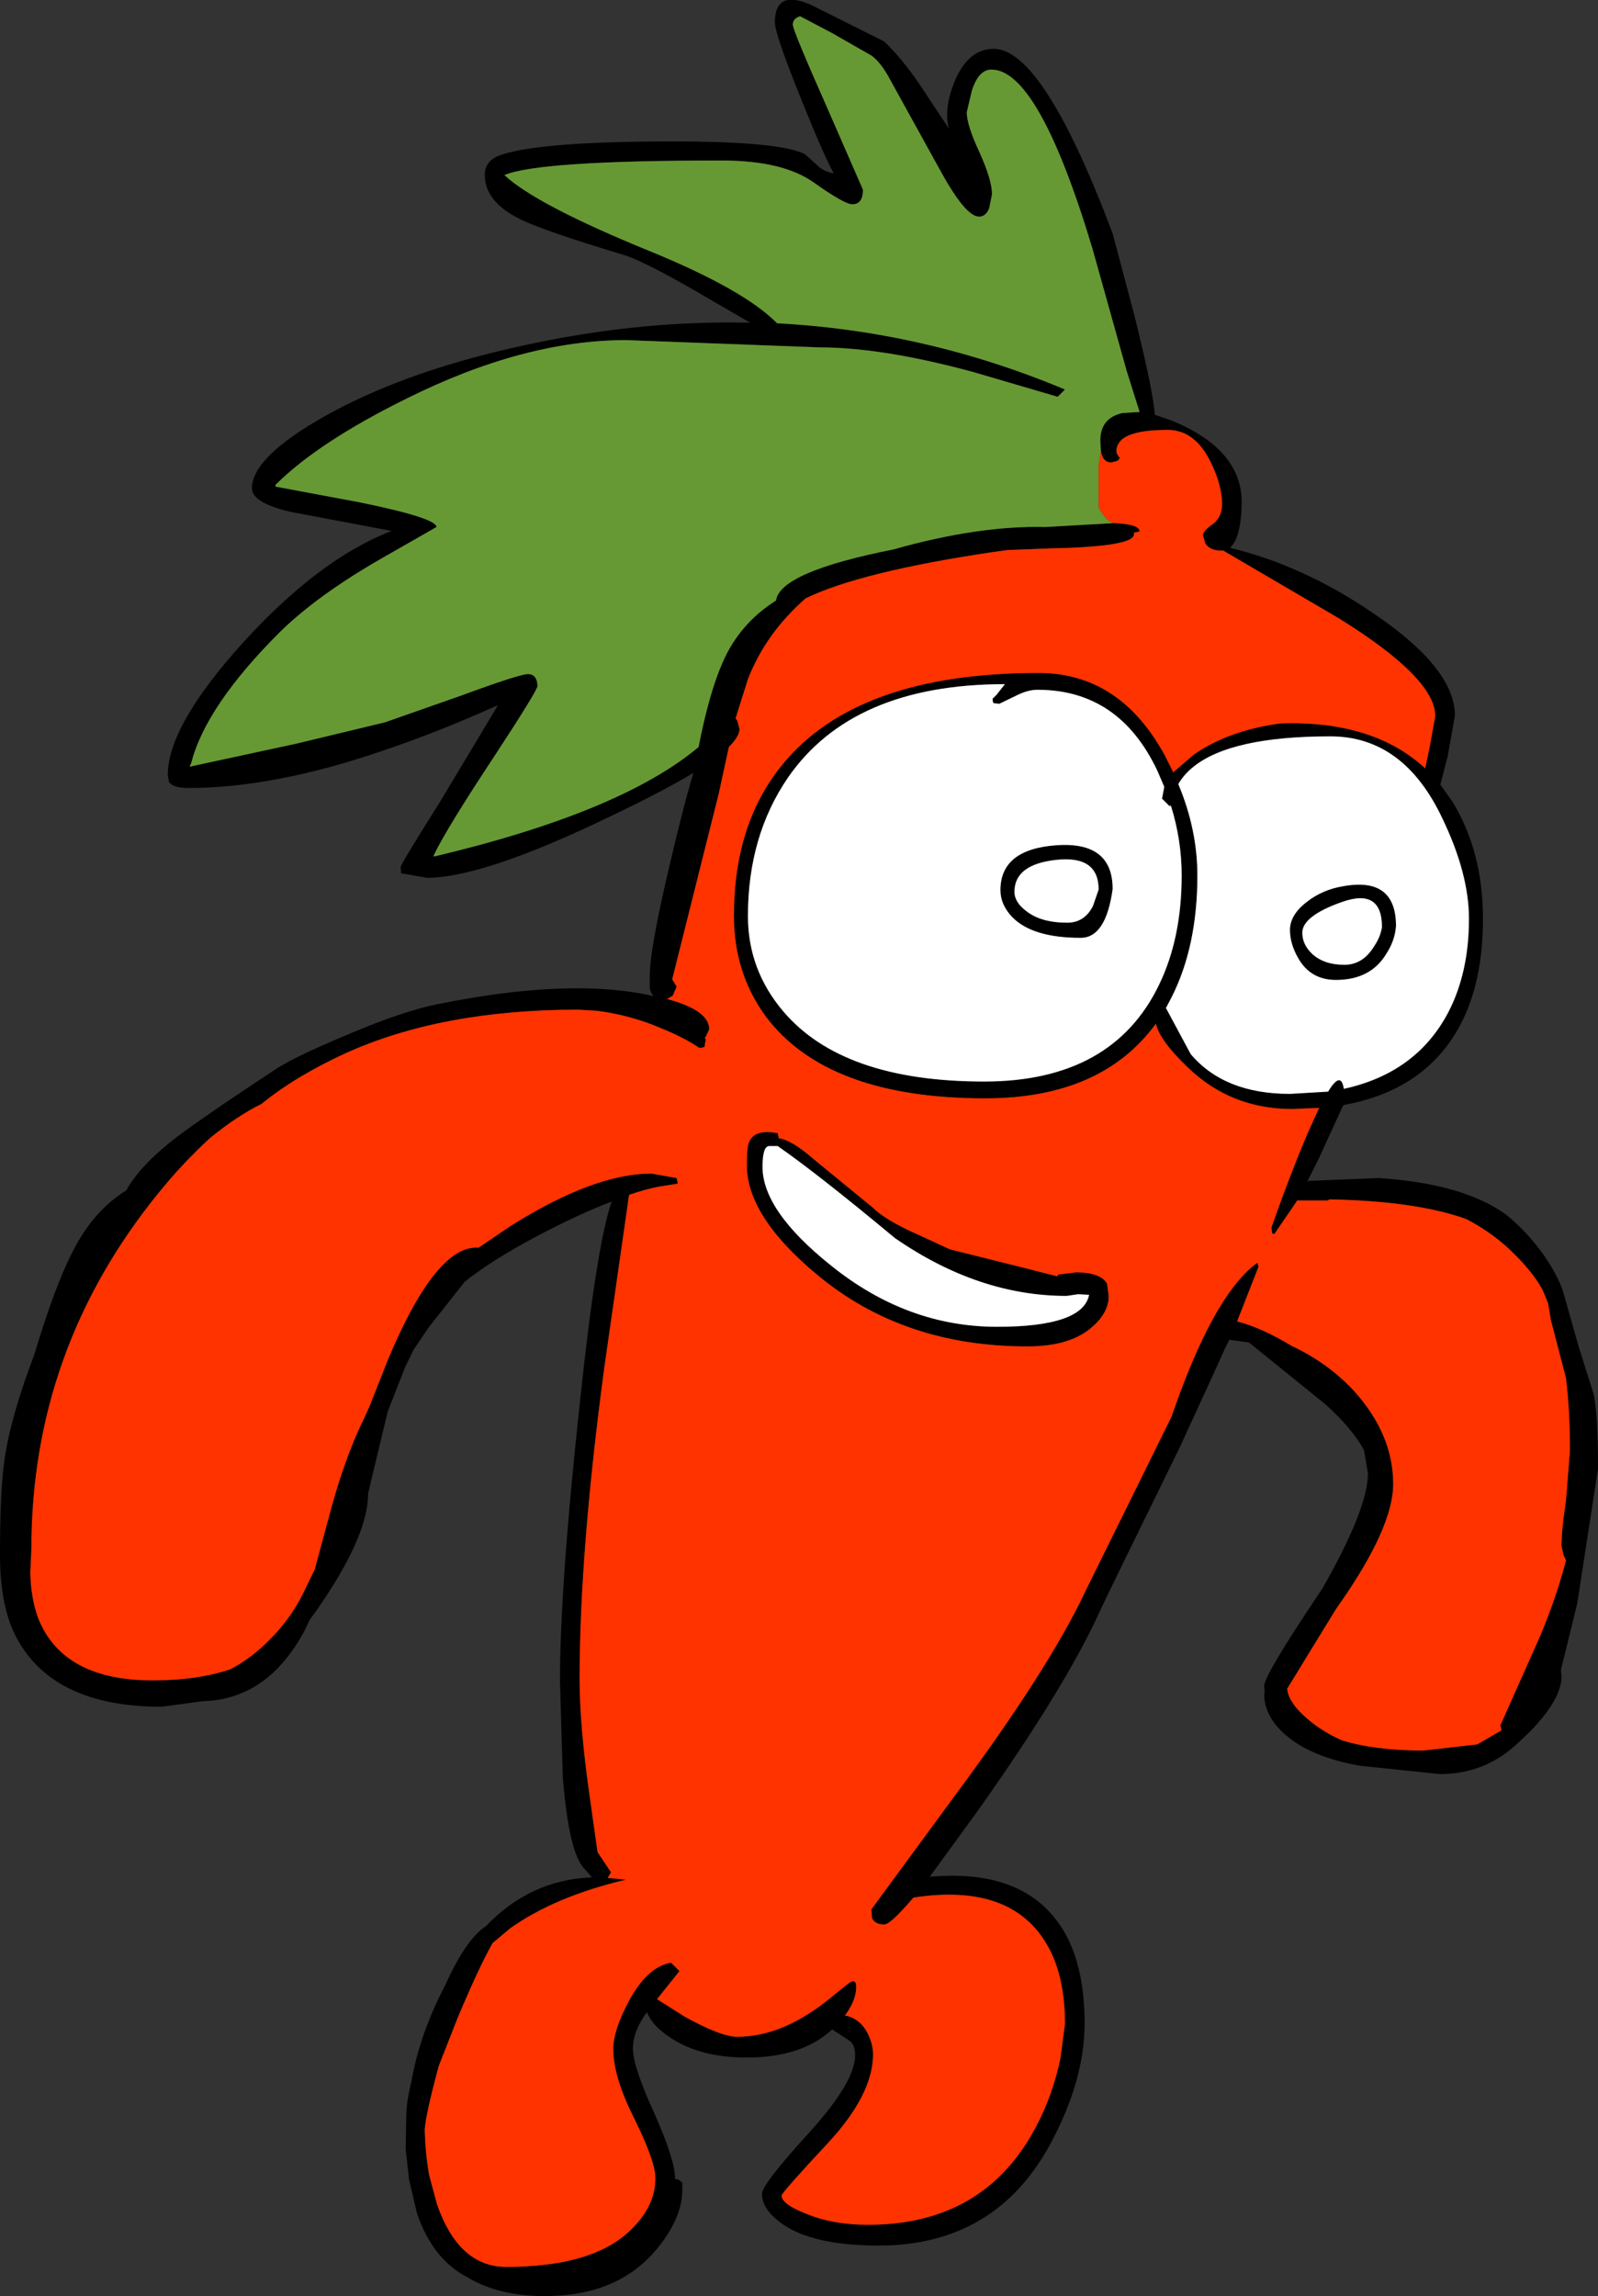 <?xml version="1.0" encoding="UTF-8" standalone="no"?>
<svg xmlns:xlink="http://www.w3.org/1999/xlink" height="204.55px" width="142.4px" xmlns="http://www.w3.org/2000/svg">
  <rect width="100%" height="100%" fill="#333333" stroke="none"/>
  <g transform="matrix(1.0, 0.0, 0.0, 1.0, 1.8, -4.8)">
    <path d="M86.75 9.15 Q91.15 9.15 97.35 25.6 L99.3 32.95 Q101.0 39.8 101.1 41.75 L102.55 42.25 Q108.85 44.8 108.85 49.55 108.8 52.75 107.8 53.6 114.4 55.2 120.6 59.45 127.85 64.35 127.85 68.55 L127.2 72.2 126.55 74.7 127.65 76.25 Q130.35 80.7 130.35 86.65 130.35 92.4 128.25 96.25 125.15 101.95 117.9 103.25 L115.7 108.05 114.7 110.05 114.85 110.0 121.1 109.75 Q128.6 110.25 132.4 113.0 134.2 114.45 135.65 116.45 137.0 118.35 137.5 119.9 L138.9 124.85 140.2 128.95 Q140.6 130.65 140.6 135.65 L138.75 147.65 137.3 153.55 137.35 154.15 Q137.35 156.15 134.6 159.0 L133.55 160.0 Q130.6 162.85 126.5 162.85 L119.35 162.1 Q115.45 161.4 113.25 159.75 110.85 157.95 110.85 155.7 L110.9 155.55 110.85 155.0 Q110.85 154.05 115.75 146.75 L116.05 146.3 Q120.1 139.2 120.1 136.05 L119.75 134.0 Q118.7 132.05 116.3 129.9 L109.5 124.4 107.75 124.15 107.35 124.95 106.15 127.6 103.3 133.8 Q96.6 147.45 96.25 148.25 93.2 155.0 85.45 165.95 L81.05 172.0 Q89.85 171.2 93.15 177.1 94.85 180.2 94.85 185.05 94.85 190.1 91.85 195.7 86.95 204.85 76.5 204.85 70.7 204.85 67.95 202.95 66.1 201.65 66.1 200.25 66.1 199.4 70.25 194.85 74.4 190.3 74.4 187.9 74.4 186.95 73.9 186.6 L72.35 185.6 Q69.65 188.1 64.75 188.1 60.55 188.1 57.9 186.3 56.3 185.25 55.85 184.05 54.6 185.75 54.6 187.3 54.6 188.9 56.5 193.05 58.35 197.2 58.35 198.85 L58.35 198.9 58.7 199.0 59.0 199.25 59.0 199.9 Q59.0 202.45 56.65 205.25 53.2 209.35 46.75 209.35 42.65 209.35 39.9 207.7 36.75 206.1 35.35 201.95 L34.65 198.95 34.35 196.25 34.4 193.4 Q34.4 192.1 34.85 190.3 35.6 186.0 37.85 181.7 39.75 177.5 41.5 176.4 45.45 172.25 50.95 172.05 L50.3 171.3 Q48.9 169.95 48.35 163.1 L48.1 154.55 Q48.1 146.05 49.9 129.5 51.35 115.8 52.7 111.85 49.9 112.9 46.1 114.9 41.95 117.1 39.6 119.0 L36.4 123.05 35.05 125.05 34.3 126.6 32.75 130.55 31.25 136.8 31.0 137.9 Q31.0 141.7 26.35 148.35 L25.8 149.1 25.3 150.15 Q22.0 156.2 16.3 156.35 L12.6 156.85 Q3.0 156.85 -0.3 150.75 -1.8 148.0 -1.8 143.3 -1.8 137.55 -1.4 134.85 -0.85 131.0 1.25 125.5 3.05 119.5 4.6 116.45 6.45 112.7 9.45 110.85 10.55 108.85 13.25 106.65 15.25 105.0 23.0 99.9 24.8 98.8 29.1 97.0 34.15 94.85 37.25 94.25 48.35 92.0 55.55 93.35 L56.45 93.55 Q56.2 93.3 56.1 92.85 L56.1 91.8 Q56.1 89.3 57.9 81.75 59.2 76.2 60.0 73.65 57.25 75.3 52.75 77.45 41.3 83.0 36.25 83.0 L33.95 82.6 33.9 82.05 Q33.9 81.8 37.4 76.25 L42.5 67.75 42.5 67.65 Q37.3 70.0 32.25 71.7 22.6 75.0 15.0 75.0 13.6 75.0 13.25 74.45 L13.15 73.85 Q13.15 69.45 19.9 62.0 26.7 54.55 33.1 52.1 L24.1 50.4 Q20.65 49.6 20.65 48.3 20.65 45.55 27.1 41.9 33.95 38.05 43.85 35.8 54.7 33.3 65.05 33.55 L61.6 31.55 Q55.75 28.1 53.75 27.5 46.6 25.35 44.5 24.3 41.4 22.75 41.4 20.4 41.4 19.15 42.7 18.65 46.15 17.4 58.1 17.4 67.8 17.4 69.95 18.55 L71.0 19.5 Q71.5 20.05 72.5 20.25 71.6 18.65 69.5 13.4 67.25 7.8 67.25 6.8 67.25 3.85 70.4 5.2 L77.0 8.5 Q78.6 10.05 80.1 12.25 L82.75 16.25 Q82.6 15.65 82.6 15.05 82.6 13.55 83.4 11.75 84.6 9.15 86.75 9.15 M96.3 44.95 L96.25 44.05 Q96.25 42.05 98.2 41.6 L99.75 41.5 98.6 37.85 95.55 26.95 Q90.75 11.0 86.55 11.0 85.4 11.0 84.8 12.9 L84.35 14.8 Q84.35 15.95 85.5 18.4 86.6 20.85 86.6 22.1 L86.35 23.35 Q86.05 24.1 85.45 24.1 84.25 24.1 82.05 20.1 L78.9 14.4 77.55 11.95 Q76.7 10.35 75.85 9.75 L72.35 7.75 69.5 6.25 Q68.85 6.45 68.85 7.0 68.85 7.5 72.0 14.6 L75.1 21.7 Q75.1 23.0 74.15 23.0 73.45 23.0 70.7 21.05 67.95 19.1 62.5 19.1 46.2 19.1 43.15 20.4 46.0 23.05 56.05 27.15 64.5 30.6 67.45 33.6 80.7 34.3 93.1 39.5 L92.45 40.15 84.95 37.95 Q76.85 35.75 71.25 35.75 L54.0 35.1 Q44.9 35.1 34.45 40.3 26.55 44.2 22.75 48.0 L22.75 48.15 30.25 49.55 Q37.1 50.95 37.1 51.75 L32.2 54.55 Q26.45 57.85 23.1 61.15 16.55 67.7 15.25 72.75 L15.1 73.1 24.6 71.05 32.5 69.15 39.2 66.8 Q44.5 64.85 45.25 64.85 46.05 64.85 46.1 65.9 46.1 66.3 42.3 72.1 38.0 78.6 36.85 81.0 L36.75 81.1 36.9 81.1 Q53.55 77.15 60.45 71.35 61.4 66.5 62.6 63.8 64.1 60.35 67.35 58.3 67.7 55.75 77.8 53.75 85.4 51.6 91.35 51.75 L97.5 51.4 Q99.75 51.5 99.75 52.15 L99.25 52.25 99.25 52.4 Q99.25 53.5 91.95 53.65 L88.0 53.8 86.55 54.0 Q74.85 55.75 70.0 58.1 66.45 61.2 64.85 65.3 L63.75 68.8 63.9 69.0 64.1 69.75 Q64.1 70.4 63.15 71.35 L62.25 75.5 58.1 92.05 58.2 92.2 58.5 92.7 58.15 93.5 57.65 93.8 Q61.4 94.8 61.4 96.5 L61.1 97.15 61.0 97.25 61.1 97.4 61.0 97.9 Q61.1 98.15 60.5 98.15 59.2 97.25 57.1 96.4 54.45 95.25 51.4 94.85 L49.7 94.75 Q37.55 94.75 28.95 98.65 24.5 100.7 21.5 103.15 19.35 104.2 16.9 106.2 14.5 108.4 12.35 111.05 1.0 125.0 1.0 142.75 L0.9 144.9 Q0.95 147.15 1.6 148.95 3.8 154.5 11.8 154.5 15.8 154.5 18.75 153.5 20.65 152.5 22.3 150.8 24.3 148.8 25.5 146.15 L26.25 144.6 27.45 140.15 Q28.85 134.8 30.6 131.25 L31.1 130.15 32.8 125.85 Q37.1 115.65 40.85 115.95 L43.65 114.05 Q51.1 109.35 56.25 109.35 L58.5 109.75 58.6 110.25 57.0 110.5 Q55.85 110.7 54.25 111.25 L54.25 111.3 52.05 126.65 Q49.85 143.05 49.85 154.4 49.85 158.55 50.75 164.85 L51.45 169.8 52.65 171.6 52.35 172.1 54.0 172.25 Q47.65 173.75 43.65 176.6 L42.1 177.9 Q40.9 180.0 38.95 184.65 L37.3 188.85 Q36.15 193.1 36.05 194.5 36.1 196.7 36.45 198.6 L37.15 201.2 Q39.1 206.75 43.3 206.75 51.45 206.75 54.75 203.1 56.6 201.15 56.6 198.85 56.6 197.35 54.75 193.6 52.85 189.85 52.85 187.35 52.85 185.65 54.25 183.05 55.9 180.0 58.0 179.65 L58.75 180.4 56.75 182.9 59.2 184.45 Q62.45 186.25 63.9 186.25 67.75 186.25 71.75 183.15 L73.8 181.5 Q74.5 181.0 74.5 181.8 74.5 183.0 73.5 184.35 74.8 184.6 75.5 185.9 76.0 186.9 76.0 187.8 76.0 191.4 71.95 195.75 67.85 200.15 67.85 200.4 67.85 201.15 70.0 202.0 72.4 203.0 75.55 203.0 85.9 203.0 90.5 194.3 92.0 191.5 92.7 188.15 L93.1 185.1 Q93.1 180.6 91.35 177.8 88.1 172.55 79.6 173.85 77.55 176.25 77.0 176.25 76.15 176.25 75.9 175.65 L75.85 174.9 83.3 164.75 Q91.65 153.5 94.9 146.6 L102.6 131.0 Q106.25 120.35 110.1 117.4 L110.25 117.3 110.35 117.65 108.45 122.5 108.45 122.55 108.55 122.55 Q110.65 123.1 113.3 124.7 116.5 126.2 118.8 128.65 122.35 132.55 122.35 137.0 122.35 140.85 117.6 147.65 L117.25 148.15 112.9 155.25 Q113.05 156.75 115.5 158.55 116.55 159.3 117.8 159.85 120.8 160.75 125.05 160.75 L129.85 160.2 132.0 158.95 131.9 158.5 135.4 150.65 Q136.9 147.1 137.75 143.8 L137.55 143.4 137.35 142.55 Q137.35 141.05 137.75 138.45 L138.1 134.0 Q138.1 130.5 137.75 127.6 L137.65 127.2 136.4 122.4 136.15 120.9 135.65 119.7 Q134.7 117.95 132.6 116.0 130.9 114.45 128.85 113.4 124.4 111.8 116.7 111.65 L116.5 111.75 113.8 111.75 111.75 114.75 111.55 114.65 111.5 114.15 Q113.15 109.45 114.75 105.7 L115.75 103.5 113.35 103.6 Q107.85 103.6 104.0 99.85 101.55 97.5 101.2 96.0 96.35 102.65 86.0 102.65 71.85 102.65 66.4 95.3 63.6 91.45 63.6 86.4 63.6 78.25 67.85 73.0 74.5 64.75 90.75 64.75 98.0 64.75 102.0 72.1 L102.75 73.6 104.55 72.05 Q107.6 69.9 112.25 69.25 120.55 68.95 125.2 73.25 L125.6 71.35 126.1 68.6 Q126.1 65.2 117.45 59.85 L107.2 53.85 107.0 53.85 Q106.0 53.85 105.6 53.2 L105.4 52.5 Q105.4 52.1 106.25 51.5 107.1 50.9 107.1 49.7 107.1 48.05 106.1 46.0 104.7 43.1 102.25 43.1 98.75 43.1 97.95 44.2 97.4 45.0 98.0 45.6 L97.8 45.85 97.25 46.0 Q96.45 46.0 96.3 44.95 M104.5 73.15 Q103.7 73.8 103.2 74.65 104.9 78.7 104.9 82.8 104.9 89.1 102.6 93.65 L102.1 94.6 104.3 98.7 Q107.3 102.25 113.15 102.25 L116.55 102.05 Q117.7 100.15 117.95 101.8 124.4 100.4 127.25 95.0 129.1 91.45 129.1 86.65 129.1 82.65 126.75 77.75 123.3 70.4 116.75 70.4 107.85 70.4 104.5 73.15 M102.4 76.6 L101.75 75.95 101.95 74.9 101.35 73.5 Q97.95 66.25 90.65 66.25 89.8 66.25 88.8 66.75 L87.25 67.5 86.8 67.45 Q86.65 67.45 86.65 67.05 L87.0 66.7 87.75 65.75 Q74.15 65.75 68.4 74.1 64.85 79.3 64.85 86.4 64.85 91.2 68.0 94.9 73.3 101.15 85.9 101.15 97.35 101.15 101.5 92.5 103.5 88.35 103.5 82.8 103.5 79.65 102.55 76.6 L102.5 76.45 102.4 76.6 M97.35 84.0 Q96.75 88.35 94.5 88.35 90.2 88.35 88.4 86.5 87.35 85.4 87.35 84.1 87.35 80.45 92.35 80.1 97.35 79.75 97.35 84.0 M96.1 84.05 Q96.1 81.0 92.35 81.4 88.6 81.8 88.6 84.25 88.6 85.2 89.7 86.0 91.0 87.0 93.3 87.0 94.85 87.0 95.6 85.5 L96.1 84.05 M117.9 83.75 Q122.6 82.9 122.6 87.3 122.5 88.6 121.75 89.75 120.35 92.1 117.25 92.1 114.95 92.1 113.85 90.1 113.15 88.85 113.15 87.65 113.15 86.3 114.65 85.15 116.05 84.05 117.9 83.75 M121.35 87.4 Q121.35 83.9 117.8 85.15 114.25 86.4 114.25 87.9 114.25 88.95 115.15 89.8 116.2 90.75 118.0 90.75 119.65 90.75 120.65 89.1 121.2 88.3 121.35 87.4 M66.15 108.75 Q66.15 112.65 72.2 117.5 79.0 123.0 87.05 123.0 94.7 123.0 95.25 120.15 L94.3 120.1 94.25 120.1 93.25 120.25 Q85.4 120.25 77.95 115.1 71.1 109.4 67.5 106.9 L66.75 106.9 Q66.15 106.9 66.15 108.75 M67.6 106.2 Q68.75 106.35 70.75 108.1 L76.0 112.4 Q76.9 113.3 79.05 114.35 L82.85 116.1 89.25 117.7 92.4 118.5 92.5 118.35 94.1 118.15 Q96.25 118.15 96.85 119.15 L97.0 120.25 Q97.0 121.7 95.6 122.95 93.65 124.75 89.75 124.75 78.65 124.75 71.0 118.35 64.75 113.15 64.75 108.6 64.75 106.95 64.95 106.55 65.45 105.35 67.5 105.75 L67.6 106.2" fill="#000000" fill-rule="evenodd" stroke="none"/>
    <path d="M36.85 81.0 Q38.0 78.6 42.3 72.1 46.1 66.3 46.1 65.9 46.05 64.85 45.25 64.85 44.5 64.85 39.2 66.8 L32.5 69.15 24.6 71.05 15.1 73.1 15.25 72.75 Q16.55 67.7 23.1 61.15 26.45 57.85 32.2 54.55 L37.1 51.75 Q37.1 50.95 30.25 49.55 L22.75 48.15 22.75 48.0 Q26.55 44.2 34.45 40.3 44.9 35.1 54.0 35.1 L71.25 35.75 Q76.85 35.75 84.95 37.95 L92.45 40.15 93.1 39.5 Q80.7 34.3 67.45 33.6 64.5 30.6 56.05 27.15 46.0 23.05 43.15 20.4 46.2 19.1 62.5 19.1 67.95 19.1 70.7 21.05 73.45 23.0 74.15 23.0 75.1 23.0 75.1 21.7 L72.0 14.6 Q68.85 7.5 68.85 7.0 68.85 6.45 69.5 6.25 L72.35 7.75 75.85 9.75 Q76.7 10.35 77.55 11.95 L78.9 14.4 82.05 20.1 Q84.25 24.1 85.45 24.1 86.05 24.1 86.35 23.35 L86.6 22.1 Q86.6 20.85 85.5 18.4 84.35 15.95 84.35 14.8 L84.8 12.9 Q85.4 11.0 86.55 11.0 90.75 11.0 95.55 26.95 L98.6 37.85 99.75 41.5 98.2 41.6 Q96.25 42.05 96.25 44.05 L96.3 44.95 96.1 46.25 96.1 50.0 Q96.85 51.35 97.5 51.4 L91.35 51.75 Q85.4 51.6 77.8 53.75 67.7 55.75 67.35 58.3 64.1 60.35 62.6 63.8 61.4 66.5 60.45 71.35 53.55 77.15 36.9 81.1 L36.85 81.0" fill="#669933" fill-rule="evenodd" stroke="none"/>
    <path d="M97.5 51.4 Q96.85 51.35 96.1 50.0 L96.1 46.25 96.3 44.95 Q96.45 46.0 97.25 46.0 L97.8 45.85 98.0 45.6 Q97.4 45.0 97.95 44.2 98.75 43.1 102.25 43.1 104.7 43.1 106.1 46.0 107.1 48.05 107.1 49.7 107.1 50.9 106.25 51.5 105.4 52.1 105.4 52.5 L105.6 53.2 Q106.0 53.85 107.0 53.85 L107.2 53.85 117.45 59.85 Q126.1 65.2 126.1 68.6 L125.6 71.35 125.2 73.25 Q120.55 68.95 112.25 69.25 107.6 69.9 104.55 72.05 L102.75 73.6 102.0 72.1 Q98.0 64.75 90.75 64.75 74.5 64.75 67.85 73.0 63.6 78.25 63.6 86.4 63.6 91.45 66.4 95.3 71.85 102.65 86.0 102.65 96.35 102.65 101.2 96.0 101.55 97.5 104.0 99.85 107.85 103.6 113.35 103.6 L115.75 103.5 114.75 105.7 Q113.15 109.45 111.5 114.15 L111.55 114.65 111.75 114.75 113.8 111.75 116.5 111.75 116.7 111.65 Q124.4 111.8 128.85 113.4 130.9 114.45 132.6 116.0 134.7 117.95 135.65 119.7 L136.15 120.9 136.4 122.4 137.65 127.2 137.75 127.6 Q138.1 130.5 138.1 134.0 L137.75 138.45 Q137.35 141.05 137.35 142.55 L137.55 143.4 137.75 143.8 Q136.9 147.1 135.4 150.65 L131.9 158.5 132.0 158.95 129.85 160.2 125.05 160.75 Q120.8 160.75 117.8 159.85 116.55 159.3 115.5 158.55 113.05 156.75 112.9 155.25 L117.25 148.15 117.6 147.65 Q122.35 140.85 122.35 137.0 122.35 132.55 118.8 128.65 116.5 126.2 113.3 124.7 110.65 123.1 108.55 122.55 L108.45 122.5 110.35 117.65 110.25 117.3 110.1 117.4 Q106.25 120.35 102.6 131.0 L94.9 146.6 Q91.65 153.5 83.3 164.75 L75.85 174.9 75.9 175.65 Q76.15 176.25 77.0 176.25 77.55 176.25 79.6 173.85 88.1 172.55 91.35 177.8 93.1 180.6 93.1 185.1 L92.7 188.15 Q92.0 191.5 90.5 194.3 85.9 203.0 75.55 203.0 72.4 203.0 70.0 202.0 67.85 201.15 67.85 200.4 67.85 200.15 71.95 195.75 76.0 191.4 76.0 187.8 76.0 186.9 75.5 185.9 74.8 184.6 73.5 184.35 74.5 183.0 74.5 181.8 74.5 181.0 73.8 181.5 L71.75 183.15 Q67.75 186.25 63.9 186.25 62.45 186.25 59.2 184.45 L56.75 182.9 58.75 180.4 58.0 179.65 Q55.9 180.0 54.25 183.05 52.85 185.65 52.85 187.35 52.85 189.85 54.75 193.6 56.6 197.35 56.6 198.85 56.6 201.15 54.75 203.1 51.45 206.75 43.3 206.75 39.1 206.75 37.15 201.2 L36.45 198.6 Q36.1 196.7 36.05 194.5 36.15 193.1 37.3 188.85 L38.95 184.65 Q40.9 180.0 42.1 177.9 L43.65 176.6 Q47.65 173.75 54.0 172.25 L52.35 172.1 52.65 171.6 51.45 169.8 50.75 164.85 Q49.85 158.55 49.85 154.4 49.85 143.05 52.05 126.65 L54.25 111.3 54.25 111.25 Q55.85 110.7 57.0 110.5 L58.6 110.25 58.5 109.75 56.25 109.35 Q51.1 109.35 43.65 114.05 L40.85 115.95 Q37.1 115.65 32.8 125.85 L31.1 130.15 30.6 131.25 Q28.85 134.8 27.45 140.15 L26.25 144.6 25.5 146.15 Q24.3 148.8 22.3 150.8 20.65 152.5 18.75 153.5 15.8 154.5 11.8 154.5 3.8 154.5 1.6 148.95 0.95 147.15 0.9 144.9 L1.0 142.75 Q1.0 125.0 12.35 111.05 14.5 108.4 16.9 106.2 19.35 104.2 21.5 103.15 24.5 100.7 28.95 98.65 37.55 94.75 49.7 94.75 L51.4 94.85 Q54.45 95.25 57.1 96.4 59.2 97.25 60.5 98.15 61.1 98.15 61.0 97.9 L61.1 97.4 61.0 97.25 61.1 97.15 61.4 96.5 Q61.4 94.8 57.65 93.8 L58.15 93.5 58.5 92.7 58.2 92.2 58.1 92.05 62.25 75.5 63.15 71.35 Q64.1 70.4 64.1 69.75 L63.9 69.0 63.75 68.8 64.85 65.3 Q66.45 61.2 70.0 58.1 74.85 55.75 86.55 54.0 L88.0 53.8 91.95 53.65 Q99.25 53.5 99.25 52.4 L99.25 52.25 99.75 52.15 Q99.75 51.5 97.5 51.4 M67.6 106.2 L67.5 105.75 Q65.45 105.35 64.95 106.55 64.75 106.95 64.75 108.6 64.75 113.15 71.0 118.35 78.65 124.75 89.75 124.75 93.65 124.75 95.6 122.95 97.0 121.7 97.0 120.25 L96.85 119.15 Q96.25 118.15 94.1 118.15 L92.5 118.35 92.4 118.5 89.25 117.7 82.85 116.1 79.05 114.35 Q76.9 113.3 76.0 112.4 L70.75 108.1 Q68.75 106.35 67.6 106.2" fill="#ff3300" fill-rule="evenodd" stroke="none"/>
    <path d="M102.55 76.6 Q103.5 79.65 103.5 82.8 103.5 88.35 101.5 92.5 97.35 101.15 85.9 101.15 73.3 101.15 68.0 94.9 64.85 91.2 64.85 86.4 64.85 79.3 68.4 74.1 74.15 65.75 87.75 65.75 L87.0 66.7 86.65 67.05 Q86.65 67.45 86.8 67.45 L87.25 67.5 88.8 66.75 Q89.8 66.25 90.65 66.25 97.95 66.25 101.35 73.5 L101.95 74.9 101.75 75.95 102.4 76.6 102.55 76.6 M104.5 73.15 Q107.85 70.4 116.75 70.4 123.3 70.4 126.75 77.75 129.1 82.65 129.1 86.65 129.1 91.45 127.25 95.0 124.4 100.4 117.95 101.8 117.7 100.15 116.55 102.05 L113.15 102.25 Q107.3 102.25 104.3 98.7 L102.1 94.6 102.6 93.65 Q104.9 89.1 104.9 82.8 104.9 78.7 103.2 74.65 103.7 73.8 104.5 73.15 M121.35 87.4 Q121.2 88.3 120.65 89.1 119.65 90.75 118.0 90.75 116.2 90.75 115.15 89.8 114.25 88.95 114.25 87.9 114.25 86.4 117.8 85.15 121.35 83.9 121.35 87.4 M117.9 83.75 Q116.05 84.05 114.65 85.15 113.15 86.3 113.15 87.65 113.15 88.85 113.85 90.1 114.95 92.1 117.25 92.1 120.35 92.1 121.75 89.75 122.5 88.6 122.6 87.3 122.6 82.9 117.9 83.75 M96.1 84.05 L95.6 85.5 Q94.85 87.0 93.3 87.0 91.0 87.0 89.7 86.0 88.6 85.2 88.6 84.25 88.6 81.8 92.35 81.4 96.1 81.0 96.1 84.05 M97.35 84.0 Q97.35 79.75 92.35 80.1 87.35 80.45 87.35 84.1 87.35 85.4 88.4 86.5 90.2 88.35 94.5 88.35 96.75 88.35 97.35 84.0 M66.15 108.75 Q66.15 106.9 66.75 106.9 L67.5 106.9 Q71.1 109.4 77.95 115.1 85.4 120.25 93.25 120.25 L94.25 120.1 94.3 120.1 95.25 120.15 Q94.7 123.0 87.05 123.0 79.0 123.0 72.2 117.5 66.15 112.65 66.15 108.75" fill="#ffffff" fill-rule="evenodd" stroke="none"/>
  </g>
</svg>
